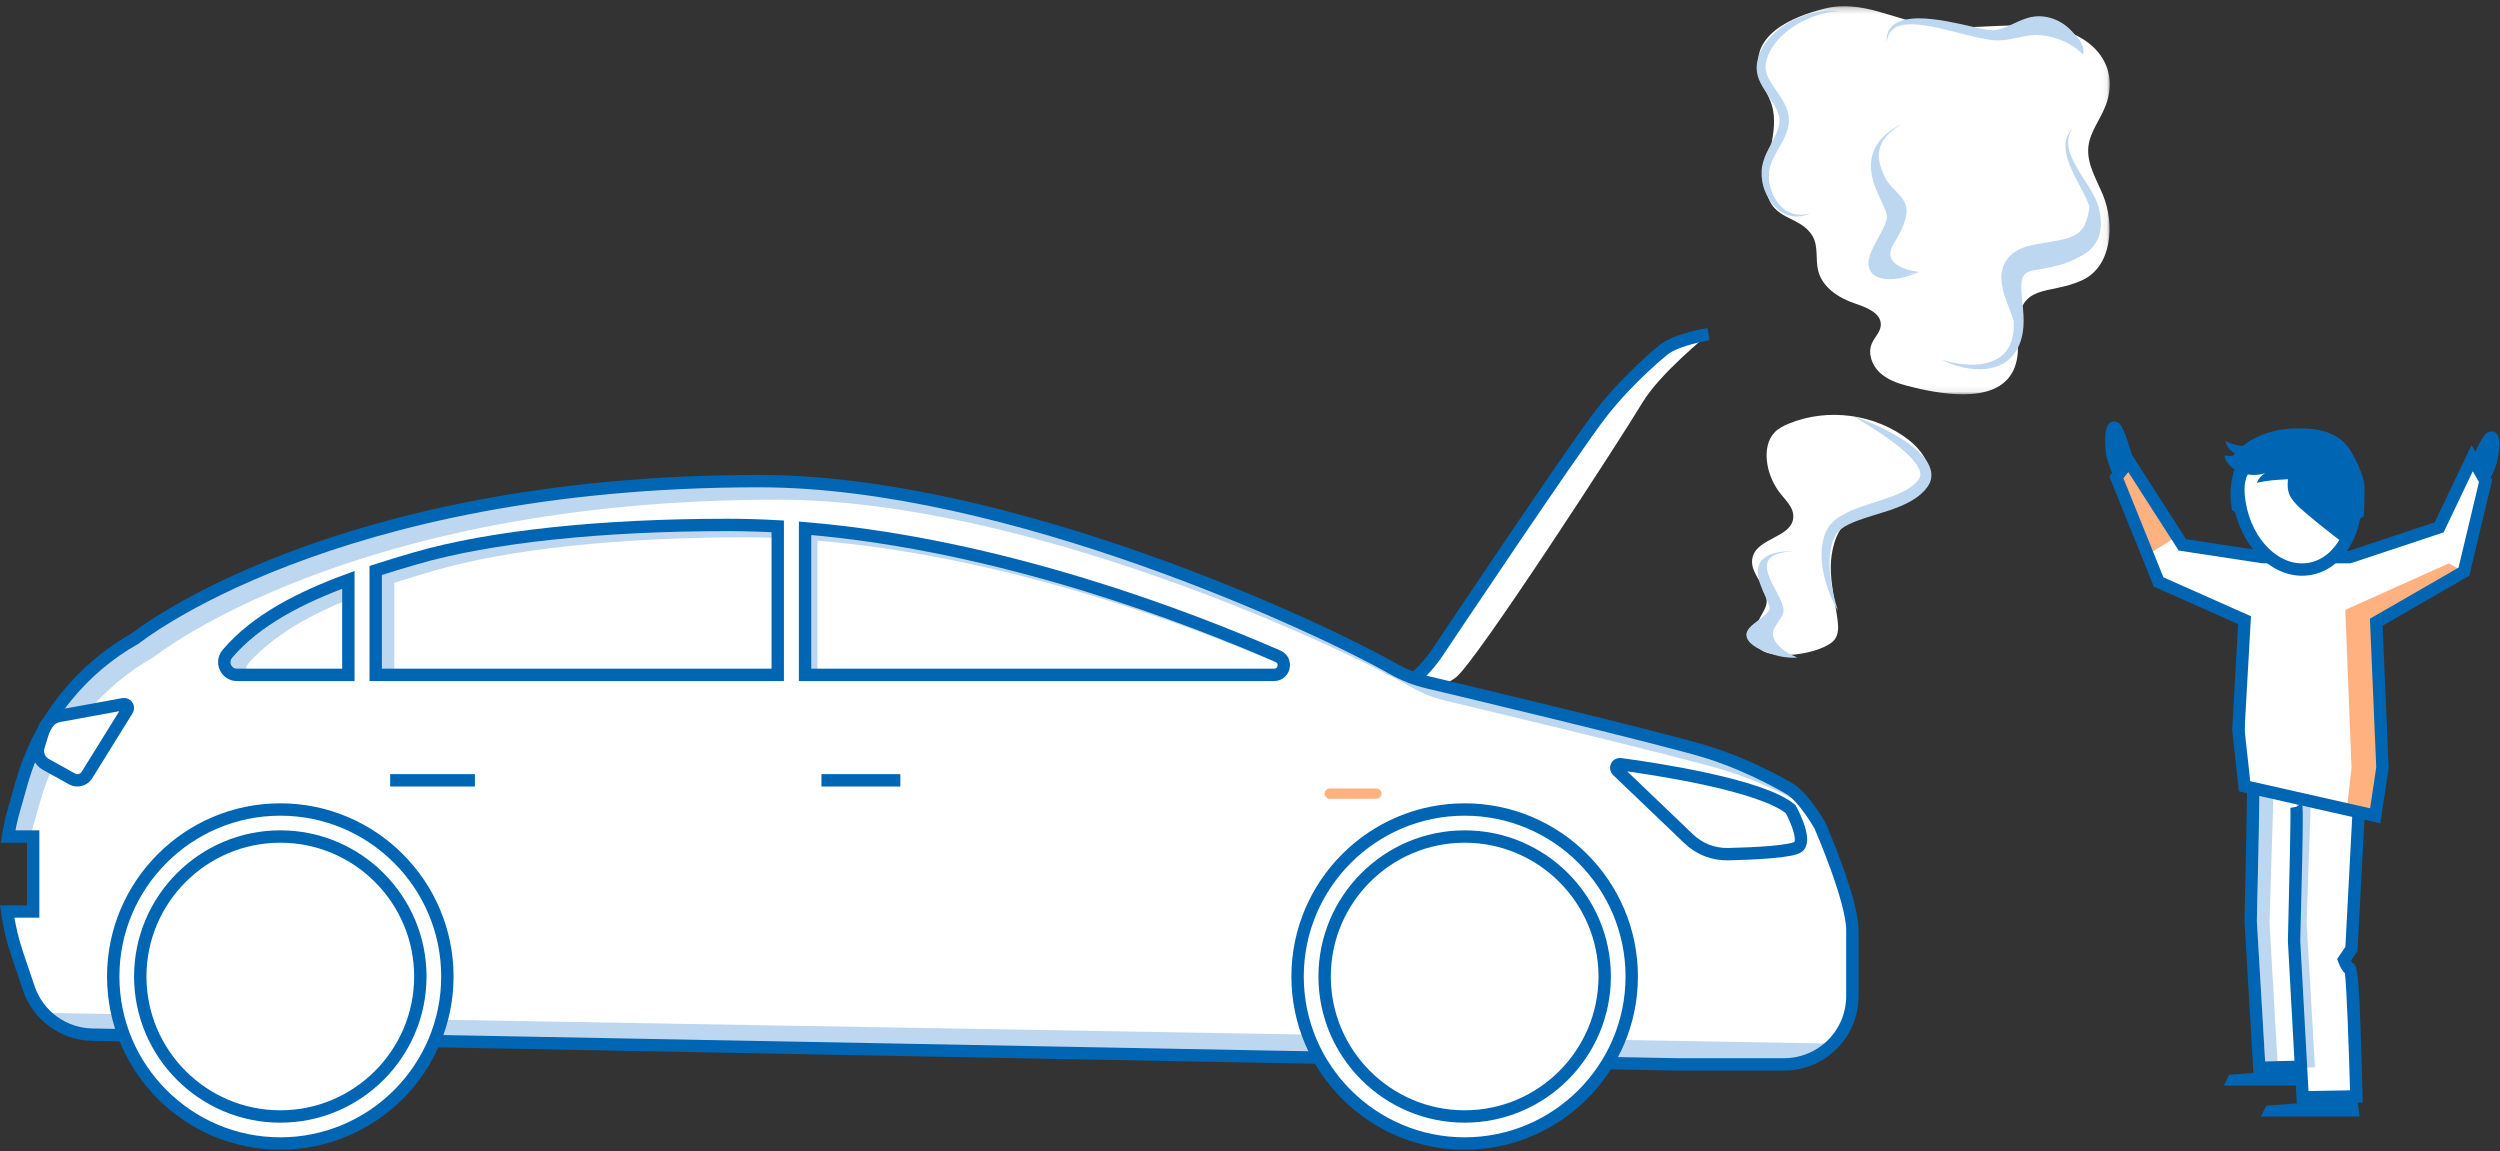 <?xml version="1.0" encoding="UTF-8"?>
<svg width="404px" height="186px" viewBox="0 0 404 186" version="1.1" xmlns="http://www.w3.org/2000/svg" xmlns:xlink="http://www.w3.org/1999/xlink">
    <rect x="0" y="0" width="404" height="186" fill="#333333" stroke="none"/>
    <title>illu_autopanne_duotone</title>
    <defs>
        <polygon id="path-1" points="0.052 0.21 56.942 0.21 56.942 62.934 0.052 62.934"></polygon>
    </defs>
    <g id="Symbols" stroke="none" stroke-width="1" fill="none" fill-rule="evenodd">
        <g id="Group-120" transform="translate(1, 0)">
            <path d="M293.607,104.62 C294.317,104.287 295.06,103.929 295.518,103.291 C296.148,102.412 296.085,101.228 295.945,100.156 C295.57,97.295 294.83,94.464 294.854,91.578 C294.873,89.239 295.528,86.1 297.349,84.434 C299.222,82.721 302.948,82.28 305.369,81.524 C307.377,80.897 309.613,80.075 310.463,78.15 C311.571,75.641 309.654,72.818 307.494,71.127 C302.092,66.898 294.376,65.846 288.039,68.473 C287.212,68.815 286.391,69.228 285.771,69.874 C284.63,71.061 284.353,72.856 284.532,74.493 C284.724,76.236 285.381,77.88 286.377,79.316 C287.309,80.659 288.968,81.898 288.784,83.722 C288.471,86.821 283.166,86.922 282.26,89.902 C281.664,91.863 283.239,93.429 283.945,95.088 C285.121,97.849 284.204,98.099 283.033,100.584 C279.83,107.387 290.095,106.262 293.607,104.62" id="Fill-1" fill="#FFFFFF"></path>
            <g id="Group-5" transform="translate(283, 0.79)">
                <mask id="mask-2" fill="white">
                    <use xlink:href="#path-1"></use>
                </mask>
                <g id="Clip-4"></g>
                <path d="M26.065,62.012 C25.428,61.867 24.826,61.719 24.273,61.577 C22.623,61.152 20.952,60.557 19.723,59.377 C18.494,58.198 17.815,56.304 18.481,54.736 C18.908,53.728 19.842,52.914 19.934,51.823 C20.1,49.841 17.641,48.884 15.755,48.251 C13.135,47.371 10.496,45.652 9.82,42.972 C9.355,41.126 9.878,39.025 8.918,37.381 C6.894,33.914 2.217,34.99 1.469,29.89 C1.133,27.601 1.69,25.288 2.156,23.023 C2.622,20.756 2.995,18.37 2.313,16.159 C1.84,14.63 0.888,13.283 0.419,11.753 C-1.677,4.909 5.649,1.893 10.919,0.585 C16.947,-0.91 22.206,2.492 28.046,3.325 C34.913,4.306 41.894,2.388 48.712,3.942 C54.311,5.217 58.571,9.917 56.334,16.109 C55.492,18.439 53.74,20.465 53.48,22.929 C53.193,25.64 54.766,28.143 55.813,30.659 C57.822,35.491 57.265,42.245 52.53,44.472 C47.081,47.034 42.211,44.652 42.031,52.709 C42.002,54.047 42.192,55.392 42.023,56.719 C41.049,64.322 32.016,63.355 26.065,62.012" id="Fill-3" fill="#FFFFFF" mask="url(#mask-2)"></path>
            </g>
            <path d="M227.249,109.925 C228.857,108.582 230.251,107.014 231.404,105.265 C231.404,105.265 253.268,72.53 257.834,66.693 C262.401,60.854 267.803,56.558 267.803,56.558 C269.849,54.849 275.108,53.994 275.108,53.994 C275.108,53.994 267.226,60.324 264.373,65.132 C261.519,69.94 237.726,106.705 234.311,109.437 C230.897,112.168 227.249,109.925 227.249,109.925" id="Fill-6" fill="#FFFFFF"></path>
            <polygon id="Fill-8" fill="#0066B3" points="374.322 175.434 358.364 175.434 359.217 173.682 373.938 172.555"></polygon>
            <path d="M370.107,130.381 C370.277,130.625 369.722,152.098 369.722,152.098 L371.107,177.33 L379.797,177.176 C379.797,177.176 379.237,156.606 378.797,156.606 C378.357,156.606 377.799,155.106 377.799,155.106 L378.993,153.356 L380.071,130.069 L363.107,125.606 C363.234,118.86 362.711,148.854 362.711,148.854 L364.107,172.555 L370.326,172.401" id="Fill-10" fill="#FFFFFF"></path>
            <path d="M372.404,130.106 L370.107,129.606 C370.234,129.86 369.711,148.854 369.711,148.854 L371.107,172.555 L373.101,172.456 L371.75,149.081 L372.404,130.106 Z" id="Fill-12" fill="#BED7F0"></path>
            <path d="M370.162,178.347 L380.824,178.158 L380.797,177.149 C380.269,157.784 380.108,155.826 379.151,155.628 C379.087,155.524 379.009,155.378 378.933,155.218 L379.973,153.695 L381.268,129.177 L379.272,129.044 L378.014,153.017 L376.681,154.97 L376.861,155.454 C377.234,156.455 377.612,156.991 377.94,157.277 C378.215,159.357 378.575,169.365 378.769,176.195 L372.053,176.314 L370.72,152.043 C371.285,130.322 371.173,130.16 370.927,129.808 L370.107,130.381 L369.124,130.543 C369.215,131.448 368.933,143.913 368.722,152.073 L370.162,178.347 Z" id="Fill-14" fill="#0066B3"></path>
            <path d="M366.404,128.106 L364.107,127.606 C364.234,127.86 363.711,148.854 363.711,148.854 L365.107,172.555 L367.101,172.456 L365.75,149.081 L366.404,128.106 Z" id="Fill-16" fill="#BED7F0"></path>
            <path d="M362.118,125.736 C362.185,126.577 361.911,140.41 361.711,148.83 L363.166,173.578 L370.35,173.4 L370.302,171.4 L365.049,171.531 L363.709,148.795 C364.24,126.634 364.15,126.455 364.002,126.158 L362.118,125.736 Z" id="Fill-18" fill="#0066B3"></path>
            <polygon id="Fill-20" fill="#0066B3" points="380.322 180.434 364.364 180.434 365.217 178.682 379.938 177.555"></polygon>
            <path d="M359.705,82.412 L361.212,83.601 C361.212,83.601 361.243,81.6 361.243,80.969 C361.243,80.495 361.409,78.759 361.409,78.759 C361.409,78.759 364.269,81.255 370.832,80.002 C375.197,79.169 378.483,76.707 378.568,76.319 C378.568,76.319 379.606,78.688 379.639,79.528 C379.705,81.265 379.705,84.105 379.705,84.105 L380.943,83.526 C380.943,83.526 381.103,83.056 381.111,78.791 C381.113,77.767 380.611,76.081 379.325,73.655 C378.039,71.228 375.901,68.825 369.159,69.268 C361.779,69.755 359.272,74.477 359.272,74.477 L360.788,74.477 C360.788,74.477 359.95,75.427 359.567,78.127 C359.233,80.495 359.705,82.412 359.705,82.412" id="Fill-22" fill="#0066B3"></path>
            <polygon id="Fill-24" fill="#FFFFFF" points="364.715 90.039 378.667 90.039 393.17 85.216 398.503 74.039 400.67 77.716 397.17 92.383 383.003 100.549 384.003 124.049 382.837 131.835 361.721 127.06 361.721 100.216 347.837 94.049 341.003 77.134 343.003 74.549 351.67 88.049"></polygon>
            <polygon id="Fill-26" fill="#FFB27F" points="378.003 98.549 394.722 91.041 397.17 92.383 383.003 100.549"></polygon>
            <polygon id="Fill-28" fill="#FFB27F" points="346.427 89.43 341.783 78.28 341.003 77.134 343.003 74.549 350.482 86.877"></polygon>
            <polygon id="Fill-30" fill="#FFB27F" points="379.003 124.049 378.003 98.549 383.051 99.83 384.003 124.049 382.836 131.835 378.161 131.671"></polygon>
            <path d="M362.637,126.241 L382.007,130.622 L383,123.995 L381.979,99.985 L396.297,91.73 L399.604,77.876 L398.596,76.166 L393.89,86.03 L378.829,91.039 L364.565,91.026 L351.073,88.97 L342.927,76.281 L342.146,77.292 L348.612,93.299 L362.758,99.582 L361.724,117.92 L362.637,126.241 Z M383.665,133.048 L360.805,127.878 L359.718,117.972 L360.684,100.849 L347.061,94.799 L339.861,76.975 L343.079,72.816 L352.268,87.128 L364.791,89.038 L378.505,89.039 L392.45,84.401 L398.41,71.912 L401.737,77.555 L398.043,93.033 L384.028,101.112 L385.006,124.102 L383.665,133.048 Z" id="Fill-32" fill="#0066B3"></path>
            <path d="M372.18,91.944 C367.06,92.784 362.015,88.011 360.911,81.287 C359.808,74.559 363.645,73.531 368.765,72.691 C373.885,71.85 378.349,71.517 379.452,78.245 C380.556,84.971 377.3,91.103 372.18,91.944" id="Fill-34" fill="#FFFFFF"></path>
            <path d="M374.31,69.861 C371.579,69.442 368.736,69.923 366.233,71.097 C365.772,71.313 365.32,71.552 364.842,71.726 C364.185,71.965 363.485,72.074 362.786,72.11 C361.361,72.185 359.897,71.952 358.651,71.259 C358.839,72.442 359.906,73.425 361.099,73.518 C360.233,73.677 359.346,73.712 358.471,73.62 C358.579,74.485 359.2,75.209 359.913,75.713 C361.377,76.748 363.339,77.038 365.041,76.471 C364.43,76.805 363.947,77.367 363.707,78.02 C366.769,77.306 369.969,77.544 373.091,77.167 C374.053,77.05 375.065,76.849 375.777,76.194 C376.748,75.302 376.993,73.641 377.05,72.382 C377.122,70.817 375.652,70.068 374.31,69.861" id="Fill-36" fill="#0066B3"></path>
            <path d="M373.044,73.234 C371.848,73.234 370.473,73.424 368.926,73.677 C363.465,74.575 360.992,75.6 361.898,81.124 C362.91,87.296 367.453,91.71 372.018,90.959 C374.179,90.603 376.043,89.138 377.267,86.834 C378.538,84.438 378.964,81.445 378.465,78.406 C377.801,74.356 375.954,73.234 373.044,73.234 M371.017,93.04 C365.84,93.04 361.022,88.138 359.924,81.448 C358.595,73.347 364.144,72.436 368.603,71.704 C373.036,70.975 379.11,69.983 380.439,78.082 C381.008,81.549 380.509,84.992 379.033,87.77 C377.51,90.641 375.133,92.474 372.341,92.93 C371.898,93.004 371.456,93.04 371.017,93.04" id="Fill-38" fill="#0066B3"></path>
            <path d="M343.597,73.819 C343.597,73.819 342.33,69.132 341.507,68.461 C341.084,68.115 338.634,66.772 339.303,73.141 C339.43,74.351 340.277,76.336 340.277,76.336 L343.597,73.819 Z" id="Fill-40" fill="#0066B3"></path>
            <path d="M398.101,75.017 C398.101,75.017 399.954,70.53 400.856,69.968 C401.32,69.679 403.921,68.66 402.445,74.892 C402.166,76.076 401.072,77.935 401.072,77.935 L398.101,75.017 Z" id="Fill-42" fill="#0066B3"></path>
            <path d="M372.652,75.069 C372.652,75.069 375.338,76.624 376.67,77.784 C378.003,78.944 379.454,81.528 379.454,81.528 L377.053,73.234 L372.652,75.069 Z" id="Fill-44" fill="#0066B3"></path>
            <path d="M378.996,74.023 C379.59,75.028 380.043,76.118 380.19,77.251 C380.343,78.421 380.165,79.6 379.975,80.76 C379.862,81.447 379.745,82.132 379.623,82.819 C379.313,84.558 378.869,86.46 377.358,87.499 C375.413,86.034 373.514,84.516 371.663,82.95 C370.981,82.371 370.302,81.784 369.734,81.109 C369.412,80.727 369.125,80.314 368.944,79.859 C368.677,79.189 368.651,78.46 368.712,77.752 C368.903,75.54 369.966,73.433 371.611,71.862 C372.189,71.309 372.903,70.63 373.759,70.486 C374.625,70.338 375.576,70.773 376.302,71.186 C377.479,71.856 378.339,72.912 378.996,74.023" id="Fill-46" fill="#0066B3"></path>
            <path d="M293.1,133.401 C293.1,133.401 290.467,128.768 288.153,127.445 C288.153,127.445 282.244,123.879 275.181,121.63 C268.118,119.382 229.818,110.287 229.818,110.287 C227.778,109.817 225.822,109.055 224.003,108.016 C212.442,101.407 161.957,77.749 121.681,77.749 C52.451,77.749 20.891,103.153 20.891,103.153 C16.603,105.561 12.81,108.76 9.714,112.582 C6.407,116.662 3.961,121.371 2.523,126.424 L1.207,131.05 C0.819,132.415 0.535,133.796 0.299,135.183 L4.36,135.183 L4.36,147.299 L0.156,147.299 C0.495,149.625 1.019,151.929 1.782,154.177 L3.657,159.709 C5.15,164.115 9.248,167.112 13.9,167.2 L270.041,172.006 L287.311,172.006 C289.397,172.006 291.44,171.416 293.204,170.3 C296.404,168.28 298.346,164.757 298.346,160.971 L298.346,150.345 C298.346,145.358 293.1,133.401 293.1,133.401" id="Fill-48" fill="#FFFFFF"></path>
            <path d="M6.4,123.521 C5.375,122.952 4.889,121.743 5.233,120.623 L6.033,118.024 C4.545,120.672 3.359,123.488 2.524,126.424 L1.207,131.051 C0.819,132.415 0.535,133.795 0.299,135.183 L3.926,135.183 C4.018,134.806 4.101,134.426 4.207,134.051 L5.524,129.424 C6.041,127.604 6.694,125.832 7.467,124.114 L6.4,123.521 Z" id="Fill-50" fill="#BED7F0"></path>
            <path d="M288.153,127.445 C288.153,127.445 282.244,123.878 275.181,121.63 C268.118,119.382 229.819,110.287 229.819,110.287 C227.778,109.816 225.822,109.054 224.004,108.015 C212.442,101.407 161.958,77.749 121.681,77.749 C52.451,77.749 20.891,103.153 20.891,103.153 C16.603,105.561 12.811,108.759 9.715,112.581 C8.677,113.861 7.735,115.21 6.871,116.605 C7.335,116.138 7.932,115.808 8.603,115.685 L13.366,114.814 C16.339,111.334 19.896,108.396 23.891,106.153 C23.891,106.153 55.451,80.749 124.681,80.749 C164.958,80.749 215.442,104.407 227.004,111.015 C228.822,112.054 230.778,112.816 232.819,113.287 C232.819,113.287 271.118,122.383 278.181,124.63 C285.179,126.856 291.035,130.375 291.143,130.439 C290.252,129.252 289.172,128.028 288.153,127.445" id="Fill-52" fill="#BED7F0"></path>
            <path d="M6.04,163.684 C8.036,165.826 10.846,167.142 13.9,167.2 L270.041,172.006 L287.311,172.006 C289.397,172.006 291.44,171.415 293.204,170.301 C293.953,169.829 294.625,169.266 295.228,168.645 L6.04,163.684 Z" id="Fill-54" fill="#BED7F0"></path>
            <path d="M293.1,133.401 C293.1,133.401 290.467,128.768 288.153,127.445 C288.153,127.445 282.244,123.879 275.181,121.63 C268.118,119.382 229.818,110.287 229.818,110.287 C227.778,109.817 225.822,109.055 224.003,108.016 C212.442,101.407 161.957,77.749 121.681,77.749 C52.451,77.749 20.891,103.153 20.891,103.153 C16.603,105.561 12.81,108.76 9.714,112.582 C6.407,116.662 3.961,121.371 2.523,126.424 L1.207,131.05 C0.819,132.415 0.535,133.796 0.299,135.183 L4.36,135.183 L4.36,147.299 L0.156,147.299 C0.495,149.625 1.019,151.929 1.782,154.177 L3.657,159.709 C5.15,164.115 9.248,167.112 13.9,167.2 L270.041,172.006 L287.311,172.006 C289.397,172.006 291.44,171.416 293.204,170.3 C296.404,168.28 298.346,164.757 298.346,160.971 L298.346,150.345 C298.346,145.358 293.1,133.401 293.1,133.401 Z" id="Stroke-56" stroke="#0066B3" stroke-width="2"></path>
            <path d="M59.715,109.058 L124.681,109.058 L124.681,85.06 C121.988,84.911 119.289,84.83 116.594,84.83 C96.186,84.83 78.232,86.715 66.153,90.221 C64.069,90.826 61.902,91.476 59.715,92.184 L59.715,109.058 Z" id="Fill-58" fill="#FFFFFF"></path>
            <path d="M129.099,109.058 L205.039,109.058 C206.709,109.058 207.194,106.774 205.662,106.107 C191.751,100.049 161.167,88.045 129.099,85.371 L129.099,109.058 Z" id="Fill-60" fill="#FFFFFF"></path>
            <path d="M55.297,93.706 C48.034,96.366 40.976,99.869 36.311,105.01 C34.903,106.561 36.062,109.058 38.157,109.058 L55.297,109.058 L55.297,93.706 Z" id="Fill-62" fill="#FFFFFF"></path>
            <path d="M62.715,94.184 C64.902,93.476 67.069,92.826 69.153,92.221 C81.232,88.715 99.186,86.83 119.594,86.83 C121.289,86.83 122.986,86.873 124.681,86.934 L124.681,85.06 C121.988,84.911 119.289,84.83 116.594,84.83 C96.186,84.83 78.232,86.715 66.153,90.221 C64.069,90.826 61.902,91.476 59.715,92.184 L59.715,109.058 L62.715,109.058 L62.715,94.184 Z" id="Fill-64" fill="#BED7F0"></path>
            <path d="M131.099,87.37 C162.352,89.976 192.188,101.441 206.562,107.631 C206.614,107.032 206.351,106.406 205.662,106.106 C191.751,100.049 161.167,88.045 129.099,85.37 L129.099,109.057 L131.099,109.057 L131.099,87.37 Z" id="Fill-66" fill="#BED7F0"></path>
            <path d="M39.31,107.01 C43.33,102.581 49.126,99.373 55.297,96.867 L55.297,93.706 C48.035,96.366 40.977,99.869 36.31,105.01 C34.903,106.562 36.062,109.058 38.157,109.058 L38.743,109.058 C38.606,108.367 38.76,107.616 39.31,107.01" id="Fill-68" fill="#BED7F0"></path>
            <path d="M59.715,109.058 L124.681,109.058 L124.681,85.06 C121.988,84.911 119.289,84.83 116.594,84.83 C96.186,84.83 78.232,86.715 66.153,90.221 C64.069,90.826 61.902,91.476 59.715,92.184 L59.715,109.058 Z" id="Stroke-70" stroke="#0066B3" stroke-width="2"></path>
            <path d="M129.099,109.058 L204.883,109.058 C206.588,109.058 207.082,106.724 205.518,106.044 C191.54,99.966 161.056,88.037 129.099,85.371 L129.099,109.058 Z" id="Stroke-72" stroke="#0066B3" stroke-width="2"></path>
            <path d="M55.297,93.706 C47.733,96.477 40.39,100.161 35.742,105.659 C34.607,107.001 35.536,109.058 37.294,109.058 L55.297,109.058 L55.297,93.706 Z" id="Stroke-74" stroke="#0066B3" stroke-width="2"></path>
            <g id="Group-79" transform="translate(17, 130.79)">
                <path d="M27.296,54 C12.409,54 0.297,41.894 0.297,27.014 C0.297,12.132 12.409,0.025 27.296,0.025 C42.184,0.025 54.296,12.132 54.296,27.014 C54.296,41.894 42.184,54 27.296,54" id="Fill-76" fill="#FFFFFF"></path>
                <path d="M27.296,54 C12.409,54 0.297,41.894 0.297,27.014 C0.297,12.132 12.409,0.025 27.296,0.025 C42.184,0.025 54.296,12.132 54.296,27.014 C54.296,41.894 42.184,54 27.296,54" id="Stroke-78" stroke="#0066B3" stroke-width="2"></path>
            </g>
            <g id="Group-83" transform="translate(208, 130.79)">
                <path d="M27.688,54 C12.802,54 0.689,41.894 0.689,27.014 C0.689,12.132 12.802,0.025 27.688,0.025 C42.577,0.025 54.688,12.132 54.688,27.014 C54.688,41.894 42.577,54 27.688,54" id="Fill-80" fill="#FFFFFF"></path>
                <path d="M27.688,54 C12.802,54 0.689,41.894 0.689,27.014 C0.689,12.132 12.802,0.025 27.688,0.025 C42.577,0.025 54.688,12.132 54.688,27.014 C54.688,41.894 42.577,54 27.688,54" id="Stroke-82" stroke="#0066B3" stroke-width="2"></path>
            </g>
            <path d="M44.296,180.423 C31.818,180.423 21.667,170.276 21.667,157.804 C21.667,145.33 31.818,135.183 44.296,135.183 C56.775,135.183 66.927,145.33 66.927,157.804 C66.927,170.276 56.775,180.423 44.296,180.423" id="Stroke-84" stroke="#0066B3" stroke-width="2"></path>
            <path d="M235.688,180.423 C223.211,180.423 213.059,170.276 213.059,157.804 C213.059,145.33 223.211,135.183 235.688,135.183 C248.167,135.183 258.319,145.33 258.319,157.804 C258.319,170.276 248.167,180.423 235.688,180.423" id="Stroke-86" stroke="#0066B3" stroke-width="2"></path>
            <line x1="131.744" y1="126.102" x2="144.494" y2="126.102" id="Stroke-88" stroke="#0066B3" stroke-width="2"></line>
            <line x1="62.052" y1="126.102" x2="75.744" y2="126.102" id="Stroke-90" stroke="#0066B3" stroke-width="2"></line>
            <path d="M221.411,129.082 L213.892,129.082 C213.432,129.082 213.059,128.709 213.059,128.249 C213.059,127.789 213.432,127.416 213.892,127.416 L221.411,127.416 C221.871,127.416 222.244,127.789 222.244,128.249 C222.244,128.709 221.871,129.082 221.411,129.082" id="Fill-92" fill="#FFB27F"></path>
            <path d="M19.572,114.733 L13.051,125.246 C12.542,126.067 11.479,126.343 10.635,125.874 L6.4,123.52 C5.375,122.951 4.889,121.743 5.234,120.623 L6.056,117.95 C6.416,116.778 7.398,115.906 8.603,115.686 L18.933,113.796 C19.463,113.7 19.855,114.275 19.572,114.733 Z" id="Stroke-94" stroke="#0066B3" stroke-width="2"></path>
            <path d="M260.853,123.492 C266.479,124.247 283.627,126.824 288.371,130.755 C288.371,130.755 290.977,135.478 289.674,136.781 C288.812,137.642 282.475,137.934 278.281,138.034 C275.916,138.09 273.628,137.207 271.919,135.572 L260.366,124.519 C259.947,124.119 260.279,123.415 260.853,123.492 Z" id="Stroke-96" stroke="#0066B3" stroke-width="2"></path>
            <path d="M227.249,109.925 C228.857,108.582 230.251,107.014 231.404,105.265 C231.404,105.265 253.268,72.53 257.834,66.693 C262.401,60.854 267.803,56.558 267.803,56.558 C269.849,54.849 275.108,53.994 275.108,53.994" id="Stroke-98" stroke="#0066B3" stroke-width="2"></path>
            <path d="M296.015,98.711 C295.018,96.998 294.287,95.127 293.802,93.17 C293.34,91.215 293.149,89.112 293.68,87.014 C293.863,86.498 293.969,85.985 294.311,85.457 L294.539,85.067 C294.628,84.951 294.73,84.849 294.826,84.739 C295.027,84.536 295.207,84.281 295.434,84.127 C296.294,83.374 297.256,82.931 298.195,82.486 C300.095,81.692 302.008,81.181 303.822,80.539 C305.621,79.928 307.405,79.204 308.581,78.026 C309.228,77.367 309.449,76.967 309.275,76.251 C309.104,75.561 308.566,74.801 307.964,74.123 C306.703,72.77 305.145,71.58 303.55,70.476 C301.953,69.355 300.28,68.325 298.586,67.306 C300.469,67.924 302.283,68.729 304.057,69.635 C305.814,70.573 307.546,71.601 309.077,73.029 C309.824,73.757 310.585,74.573 310.964,75.785 C311.16,76.375 311.186,77.118 310.95,77.771 C310.858,78.101 310.665,78.402 310.5,78.653 L309.959,79.326 C309.177,80.147 308.254,80.782 307.314,81.238 C306.377,81.731 305.421,82.086 304.47,82.43 C302.562,83.06 300.666,83.565 298.911,84.233 C298.061,84.585 297.197,84.947 296.548,85.474 C295.888,86.004 295.49,86.584 295.167,87.467 C294.608,89.164 294.538,91.098 294.764,93.002 C294.964,94.917 295.424,96.827 296.015,98.711" id="Fill-100" fill="#BED7F0"></path>
            <path d="M309.176,43.945 C307.168,44.398 306.343,44.474 304.664,45.076 C303.384,44.831 302.46,43.982 302.201,42.637 C302.065,41.965 302.118,41.136 302.367,40.289 C302.614,39.44 303.006,38.611 303.429,37.851 C306.633,33.23 304.016,32.121 303.866,29.162 C306.06,32.267 309.265,32.474 305.018,39.404 C302.833,42.969 307.916,43.819 309.176,43.945" id="Fill-102" fill="#BED7F0"></path>
            <path d="M309.176,43.947 C305.075,45.763 301.39,45.487 300.972,42.997 C300.859,42.38 301.008,41.602 301.343,40.791 C301.667,39.981 302.126,39.158 302.549,38.381 C302.972,37.602 303.388,36.857 303.642,36.189 C303.769,35.855 303.859,35.541 303.916,35.242 C303.957,35.006 303.915,34.768 303.85,34.518 C303.581,33.516 303.042,32.593 302.608,31.621 C302.19,30.632 301.746,29.647 301.529,28.51 C301.298,27.389 301.194,26.154 301.717,24.606 C302.003,23.833 302.512,22.926 303.4,22.045 C304.277,21.156 305.41,20.468 306.419,19.993 C305.404,20.6 304.41,21.342 303.782,22.1 C303.145,22.854 302.83,23.574 302.71,24.209 C302.465,25.49 302.763,26.537 303.123,27.528 C303.865,29.526 305.157,31.127 305.895,33.275 C305.959,33.566 306.024,33.89 305.941,34.332 C305.86,34.716 305.736,35.115 305.572,35.524 C305.238,36.344 304.774,37.177 304.301,37.974 C303.332,39.574 302.536,41.011 302.575,42.101 C302.654,44.302 305.322,45.123 309.176,43.947" id="Fill-104" fill="#BED7F0"></path>
            <path d="M335.644,8.809 C335.884,7.628 335.233,6.374 334.091,5.418 C332.942,4.457 331.274,3.765 329.423,3.574 C328.493,3.473 327.493,3.515 326.599,3.704 C325.7,3.891 324.923,4.188 324.252,4.507 C322.897,5.154 321.923,5.834 320.474,6.413 C321.276,6.582 322.151,6.559 322.971,6.463 C323.795,6.364 324.567,6.187 325.276,6.037 C325.99,5.885 326.635,5.752 327.238,5.697 C327.839,5.637 328.401,5.639 328.986,5.705 C330.178,5.829 331.375,6.157 332.493,6.666 C333.622,7.18 334.659,7.864 335.644,8.809" id="Fill-106" fill="#BED7F0"></path>
            <path d="M336.736,33.153 C336.512,34.342 336.321,35.449 335.894,36.319 C335.474,37.197 334.894,37.7 334.183,38.054 C332.748,38.778 330.628,39.02 328.464,39.401 L327.638,39.551 L326.638,39.786 C326.314,39.855 325.946,40.028 325.602,40.163 C325.263,40.283 324.893,40.511 324.551,40.742 C324.204,40.935 323.878,41.307 323.568,41.606 C323.288,41.953 323.014,42.349 322.848,42.751 C322.473,43.572 322.405,44.38 322.422,45.083 C322.481,46.498 322.874,47.597 323.25,48.685 L324.482,51.925 C324.958,50.809 325.123,49.592 325.249,48.441 C325.37,47.3 325.405,46.158 325.634,45.325 C325.695,45.13 325.739,44.919 325.828,44.786 C325.87,44.717 325.884,44.623 325.931,44.572 C325.976,44.52 326.016,44.469 326.05,44.417 C326.075,44.355 326.139,44.334 326.179,44.298 C326.231,44.269 326.243,44.217 326.299,44.188 C326.357,44.161 326.408,44.132 326.456,44.099 L326.527,44.048 L326.637,44.01 C326.786,43.964 326.887,43.873 327.093,43.836 C327.283,43.791 327.428,43.712 327.663,43.69 L328.315,43.557 L329.156,43.426 C330.285,43.221 331.45,42.984 332.642,42.578 C333.821,42.166 335.083,41.599 336.159,40.578 C336.436,40.343 336.67,40.042 336.89,39.734 C337.128,39.45 337.286,39.093 337.445,38.76 C337.615,38.431 337.676,38.059 337.77,37.717 C337.848,37.37 337.841,37.02 337.864,36.681 C337.837,36.01 337.746,35.373 337.522,34.791 C337.355,34.197 337.034,33.666 336.736,33.153" id="Fill-108" fill="#BED7F0"></path>
            <path d="M335.647,8.809 C335.218,5.725 332.449,2.957 329.064,2.65 C328.218,2.566 327.344,2.68 326.551,2.933 C325.753,3.178 325.026,3.525 324.333,3.844 C323.64,4.163 322.983,4.478 322.315,4.67 C321.981,4.766 321.647,4.834 321.313,4.878 C321.044,4.91 320.721,4.878 320.365,4.83 C318.937,4.63 317.428,4.228 315.928,3.904 C314.418,3.592 312.896,3.261 311.333,3.101 C309.78,2.929 308.168,2.854 306.58,3.25 C305.801,3.467 305.003,3.852 304.487,4.52 C303.954,5.181 303.838,6.034 303.91,6.792 C304.001,6.028 304.273,5.281 304.808,4.807 C305.331,4.327 306.022,4.089 306.736,3.997 C308.176,3.81 309.679,4.032 311.154,4.299 C314.139,4.853 316.987,5.819 320.158,6.37 C320.563,6.416 321.011,6.464 321.506,6.401 C321.933,6.339 322.351,6.246 322.754,6.121 C323.559,5.869 324.295,5.518 324.979,5.161 C326.34,4.43 327.611,3.829 328.999,3.856 C331.801,3.91 334.581,5.912 335.647,8.809" id="Fill-110" fill="#BED7F0"></path>
            <path d="M289.427,106.248 C287.747,106.385 286.027,106.041 284.762,105.429 C283.491,104.812 282.635,103.915 282.498,102.915 C282.424,102.412 282.554,101.871 282.885,101.386 C283.213,100.898 283.686,100.477 284.185,100.111 C285.193,99.374 286.221,98.843 287.142,98.055 C287.322,98.488 287.226,98.961 287.032,99.406 C286.833,99.852 286.529,100.27 286.266,100.656 C286.001,101.043 285.768,101.393 285.646,101.719 C285.519,102.045 285.481,102.349 285.533,102.665 C285.62,103.309 285.997,103.955 286.635,104.557 C287.278,105.163 288.166,105.721 289.427,106.248" id="Fill-112" fill="#BED7F0"></path>
            <path d="M289.426,106.25 C285.112,106.036 281.413,104.556 281.222,102.726 C281.165,102.27 281.388,101.796 281.801,101.365 C282.204,100.932 282.744,100.536 283.244,100.159 C283.744,99.782 284.234,99.425 284.553,99.063 C284.713,98.882 284.833,98.7 284.918,98.519 C284.981,98.373 284.961,98.198 284.919,98.007 C284.74,97.234 284.281,96.421 283.932,95.611 C283.601,94.796 283.244,93.975 283.131,93.131 C283.001,92.291 283.01,91.42 283.682,90.558 C284.044,90.135 284.643,89.701 285.622,89.418 C286.591,89.125 287.8,89.058 288.864,89.092 C287.781,89.146 286.709,89.298 286.003,89.59 C285.289,89.875 284.905,90.251 284.723,90.638 C284.357,91.418 284.561,92.229 284.832,93.026 C285.398,94.638 286.554,96.173 287.101,97.885 C287.138,98.104 287.174,98.346 287.049,98.614 C286.932,98.846 286.769,99.072 286.566,99.291 C286.152,99.728 285.605,100.128 285.053,100.501 C283.925,101.241 282.988,101.934 282.926,102.684 C282.801,104.199 285.421,105.69 289.426,106.25" id="Fill-114" fill="#BED7F0"></path>
            <path d="M334.093,20.516 L333.49,21.209 C333.338,21.474 333.186,21.749 333.047,22.032 C332.971,22.332 332.859,22.637 332.819,22.951 C332.809,23.262 332.746,23.587 332.784,23.9 C332.856,25.174 333.313,26.37 333.809,27.497 C334.322,28.624 334.928,29.688 335.477,30.755 C336.017,31.815 336.572,32.886 336.775,33.912 C336.955,35.041 337.025,36.181 336.775,37.175 C336.52,38.165 335.935,38.965 335.025,39.49 C334.128,40.025 333.039,40.377 331.907,40.636 C330.768,40.901 329.601,41.074 328.381,41.287 L327.403,41.512 L326.421,41.882 C325.785,42.225 325.113,42.642 324.674,43.321 C324.416,43.629 324.298,44.002 324.136,44.354 C324.053,44.708 323.929,45.078 323.914,45.421 C323.819,46.129 323.866,46.778 323.917,47.417 C324.043,48.683 324.266,49.858 324.369,51.021 C324.463,52.176 324.486,53.321 324.245,54.397 C324.019,55.472 323.538,56.467 322.768,57.22 C322.005,57.981 320.959,58.466 319.839,58.708 C317.573,59.219 315.12,58.81 312.802,58.148 C314.982,59.19 317.44,59.899 319.991,59.61 C321.252,59.453 322.542,58.997 323.583,58.127 C324.634,57.265 325.305,56.013 325.654,54.747 C326.387,52.168 325.821,49.569 325.674,47.278 C325.617,46.148 325.623,45.019 326.156,44.372 C326.627,43.688 327.616,43.287 328.716,43.116 C329.879,42.898 331.111,42.702 332.328,42.403 C333.545,42.096 334.806,41.724 335.971,40.969 C337.153,40.252 338.085,38.925 338.356,37.553 C338.655,36.176 338.465,34.85 338.19,33.609 C337.823,32.269 337.173,31.199 336.531,30.153 C335.879,29.115 335.206,28.117 334.618,27.083 C334.025,26.058 333.505,24.987 333.294,23.844 C333.065,22.711 333.317,21.474 334.093,20.516" id="Fill-116" fill="#BED7F0"></path>
            <path d="M296.376,1.81 C294.405,1.531 292.356,1.859 290.454,2.531 C288.555,3.223 286.744,4.271 285.291,5.779 C284.561,6.518 283.922,7.401 283.495,8.377 C283.055,9.338 282.751,10.484 282.924,11.644 C283.096,12.799 283.662,13.79 284.213,14.631 C284.772,15.483 285.334,16.262 285.784,17.078 C286.263,17.911 286.568,18.657 286.568,19.482 C286.565,20.3 286.256,21.141 285.856,21.989 C285.458,22.841 284.951,23.696 284.513,24.629 C284.073,25.554 283.712,26.607 283.672,27.701 C283.584,29.862 284.41,31.958 285.878,33.456 C286.623,34.189 287.567,34.753 288.596,34.929 C289.624,35.12 290.664,34.899 291.548,34.46 C290.599,34.748 289.594,34.794 288.696,34.511 C287.797,34.232 287.023,33.66 286.439,32.94 C285.261,31.507 284.706,29.568 284.881,27.793 C285.063,26.017 286.214,24.457 287.175,22.639 C287.642,21.725 288.059,20.67 288.086,19.5 C288.118,18.33 287.638,17.185 287.137,16.317 C286.117,14.503 284.655,13.041 284.373,11.416 C284.22,10.613 284.397,9.755 284.74,8.919 C285.082,8.074 285.572,7.299 286.184,6.592 C287.404,5.181 289.001,4.05 290.743,3.232 C292.485,2.401 294.395,1.875 296.376,1.81" id="Fill-118" fill="#BED7F0"></path>
        </g>
    </g>
</svg>
